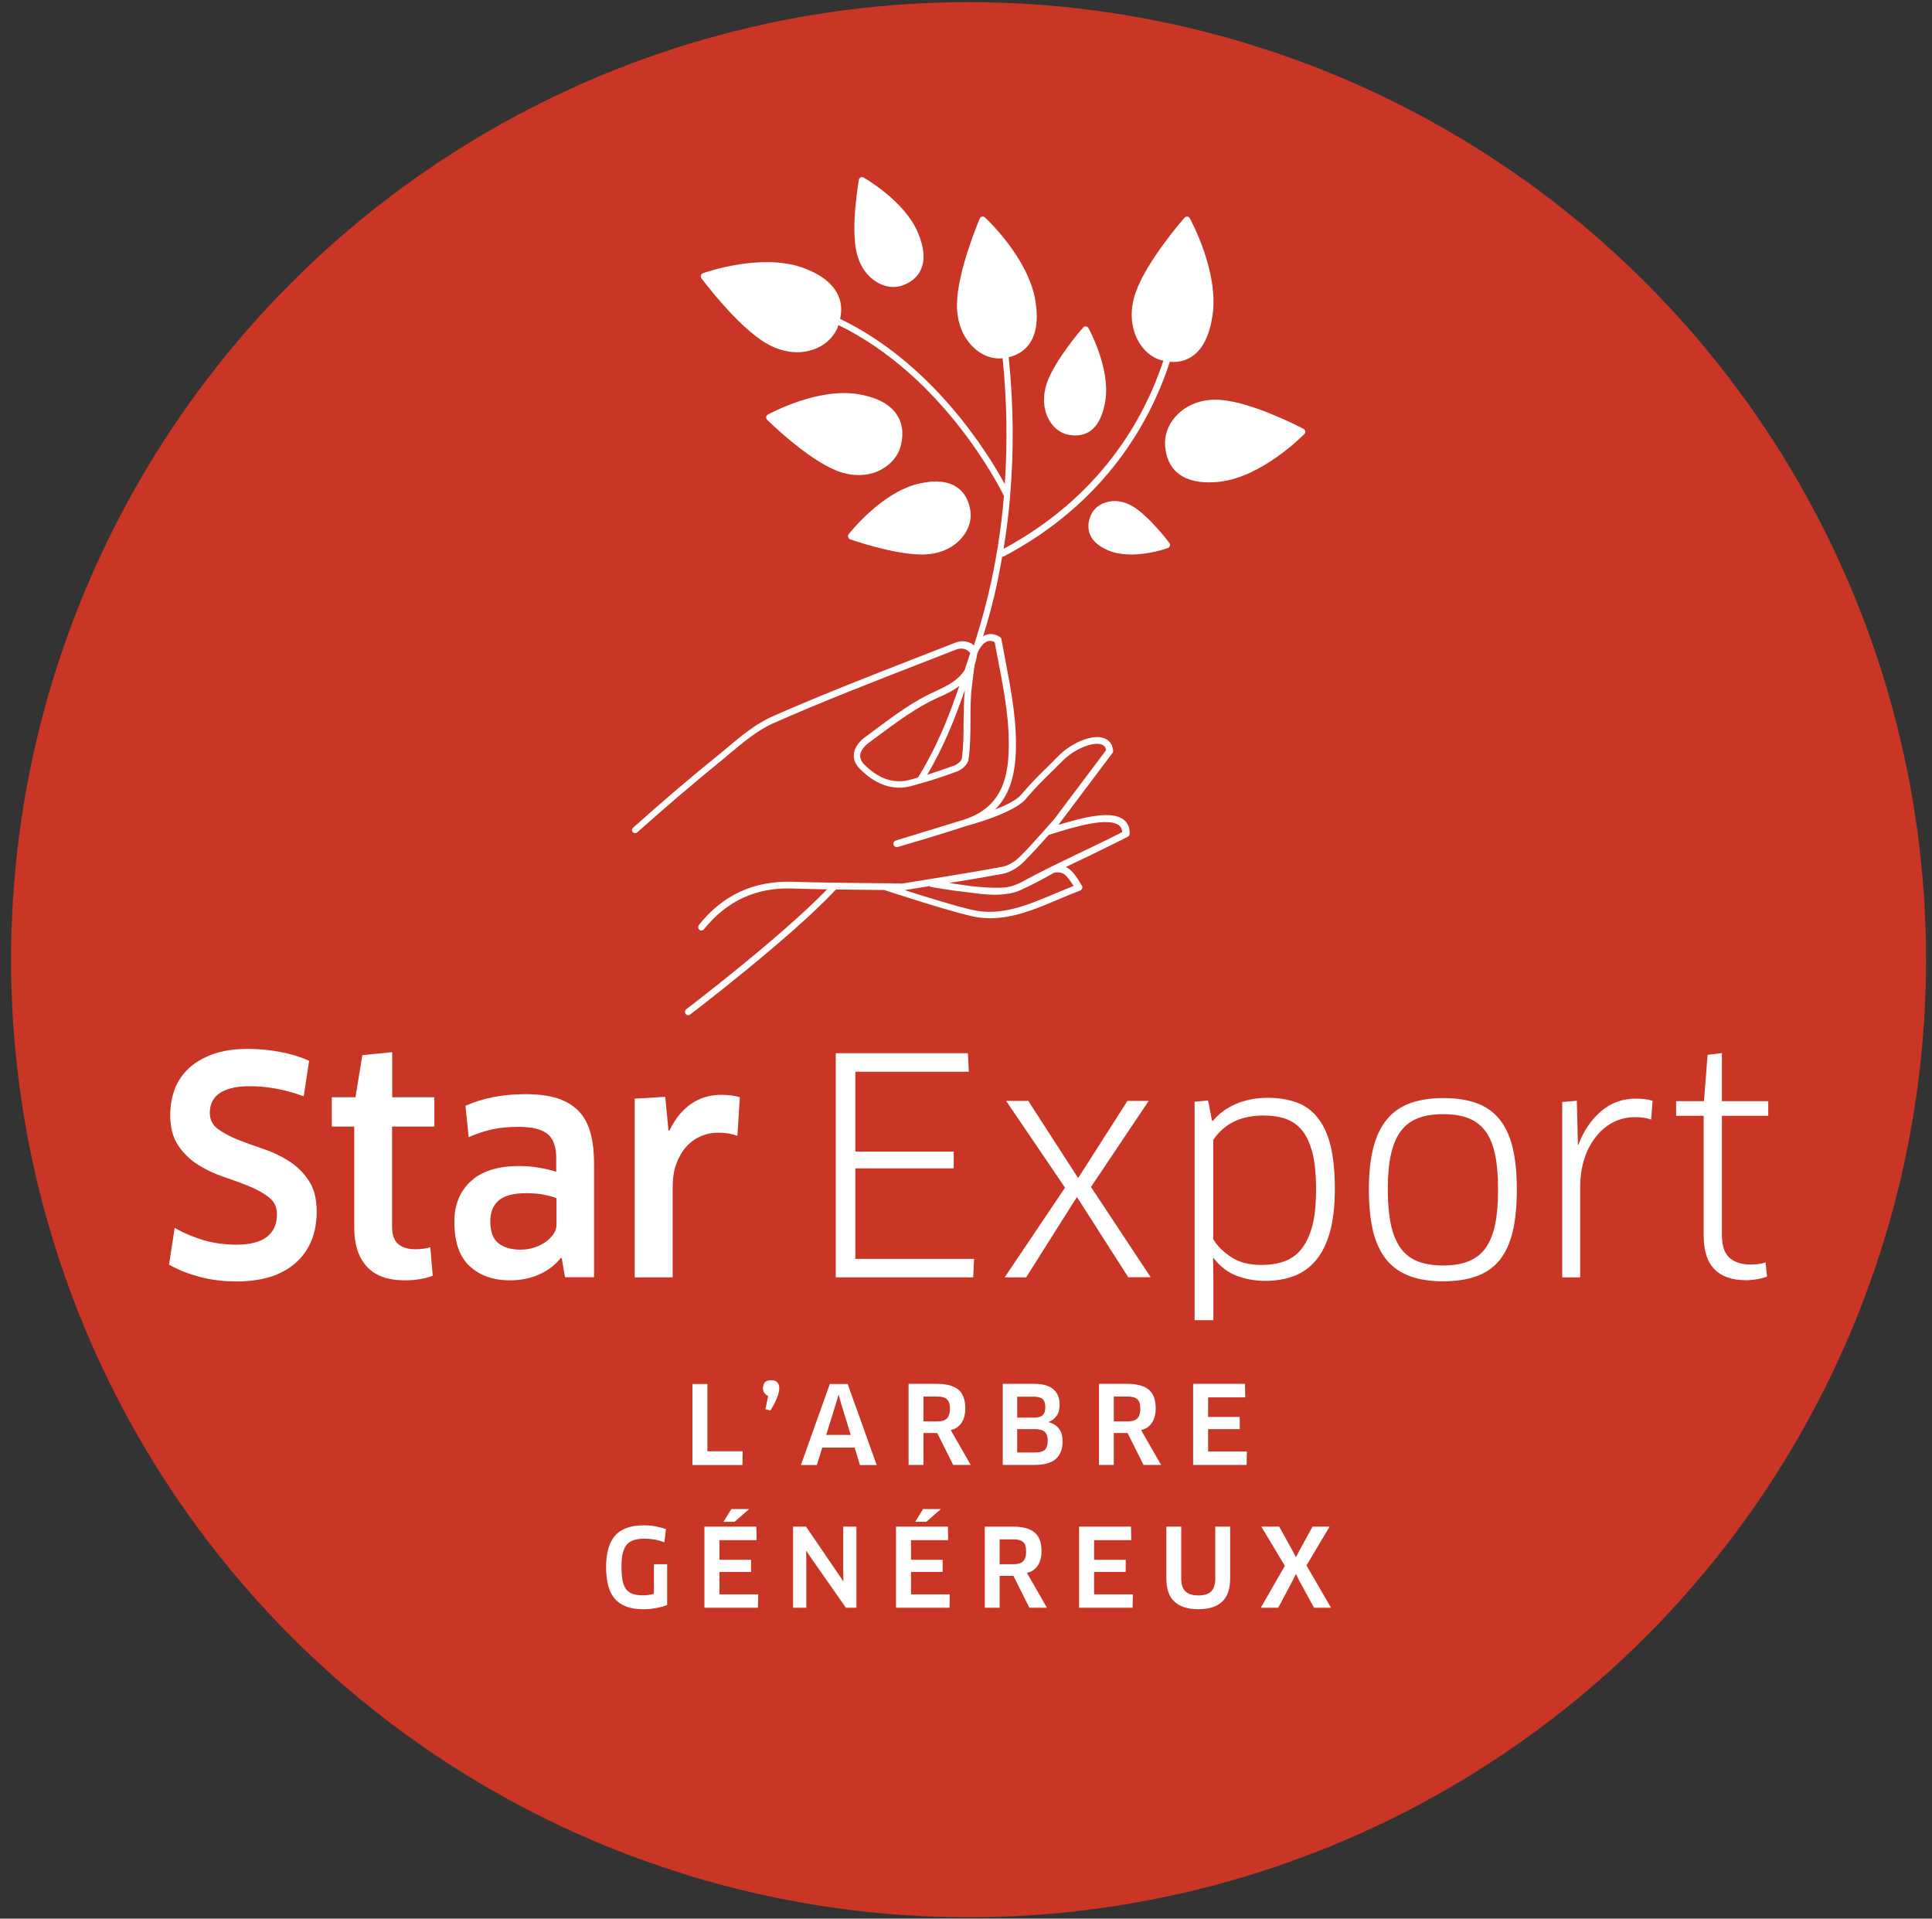 <?xml version="1.0" encoding="UTF-8" standalone="no"?>
<!DOCTYPE svg PUBLIC "-//W3C//DTD SVG 1.1//EN" "http://www.w3.org/Graphics/SVG/1.1/DTD/svg11.dtd">
<svg width="100%" height="100%" viewBox="0 0 143 142" version="1.1" xmlns="http://www.w3.org/2000/svg" xmlns:xlink="http://www.w3.org/1999/xlink" xml:space="preserve" xmlns:serif="http://www.serif.com/" style="fill-rule:evenodd;clip-rule:evenodd;stroke-linejoin:round;stroke-miterlimit:2;">
    <rect x="0" y="0" width="143" height="142" fill="#333333" stroke="none"/>
    <g transform="matrix(1,0,0,1,-38,-24)">
        <g id="Calque_1">
            <circle cx="109.69" cy="95.03" r="70.87" style="fill:rgb(202,54,37);"/>
            <g>
                <path d="M61.44,113.67C61.44,115.28 60.92,116.54 59.89,117.46C58.86,118.38 57.4,118.84 55.51,118.84C54.55,118.84 53.65,118.73 52.81,118.51C51.97,118.29 51.2,117.99 50.51,117.6L50.93,114.88C51.64,115.28 52.36,115.58 53.11,115.8C53.86,116.01 54.65,116.12 55.49,116.12C56.52,116.12 57.28,115.92 57.77,115.53C58.26,115.14 58.5,114.58 58.5,113.86C58.5,113.34 58.3,112.93 57.91,112.62C57.52,112.31 57.03,112.04 56.45,111.8C55.87,111.56 55.23,111.33 54.55,111.1C53.86,110.87 53.23,110.57 52.65,110.2C52.07,109.83 51.58,109.36 51.19,108.78C50.8,108.2 50.6,107.45 50.6,106.52C50.6,105.84 50.71,105.21 50.93,104.62C51.15,104.03 51.5,103.51 51.97,103.07C52.44,102.63 53.04,102.28 53.76,102.02C54.48,101.76 55.34,101.63 56.35,101.63C57.18,101.63 57.98,101.71 58.77,101.86C59.56,102.01 60.26,102.23 60.88,102.51L60.48,105.14C59.8,104.89 59.13,104.7 58.48,104.58C57.83,104.46 57.16,104.39 56.5,104.39C55.94,104.39 55.47,104.44 55.08,104.55C54.7,104.65 54.39,104.8 54.16,104.98C53.93,105.16 53.77,105.37 53.67,105.61C53.57,105.85 53.53,106.1 53.53,106.36C53.53,106.86 53.73,107.26 54.12,107.55C54.51,107.84 55,108.11 55.58,108.34C56.16,108.57 56.8,108.8 57.48,109.03C58.17,109.26 58.8,109.56 59.38,109.93C59.96,110.3 60.45,110.77 60.84,111.36C61.25,111.96 61.44,112.73 61.44,113.67Z" style="fill:white;fill-rule:nonzero;"/>
                <path d="M67.02,107.38L67.02,114.8C67.02,115.39 67.17,115.81 67.47,116.07C67.77,116.33 68.2,116.46 68.76,116.46C68.94,116.46 69.13,116.45 69.35,116.42C69.56,116.39 69.73,116.35 69.85,116.31L70.03,118.41C69.81,118.51 69.51,118.6 69.14,118.66C68.76,118.73 68.37,118.76 67.96,118.76C66.71,118.76 65.77,118.42 65.15,117.74C64.53,117.06 64.22,116.1 64.22,114.86L64.22,107.38L62.56,107.38L62.56,105.21L64.31,105.21L64.82,102.09L67.03,101.87L67.03,105.21L70.15,105.21L70.15,107.38L67.02,107.38Z" style="fill:white;fill-rule:nonzero;"/>
                <path d="M79.58,117.12L79.51,117.1C79.1,117.62 78.57,118.02 77.92,118.32C77.27,118.61 76.55,118.76 75.75,118.76C74.51,118.76 73.52,118.41 72.76,117.71C72,117.01 71.63,115.91 71.63,114.42C71.63,113.17 72.04,112.17 72.85,111.42C73.66,110.68 74.85,110.3 76.41,110.3C76.93,110.3 77.42,110.34 77.89,110.42C78.36,110.5 78.79,110.6 79.17,110.72L79.17,109.72C79.17,108.88 78.96,108.28 78.53,107.93C78.1,107.58 77.39,107.4 76.38,107.4C75.66,107.4 75.02,107.46 74.46,107.58C73.9,107.7 73.31,107.89 72.69,108.16L72.45,105.84C73.75,105.26 75.23,104.98 76.9,104.98C77.83,104.98 78.61,105.08 79.26,105.29C79.9,105.5 80.42,105.81 80.83,106.23C81.23,106.65 81.53,107.19 81.7,107.83C81.88,108.48 81.97,109.25 81.97,110.15L81.97,118.53L79.82,118.53L79.58,117.12ZM79.18,112.68C79.02,112.61 78.74,112.52 78.35,112.44C77.96,112.35 77.48,112.31 76.92,112.31C76.01,112.31 75.34,112.49 74.92,112.84C74.5,113.19 74.29,113.71 74.29,114.39C74.29,115.17 74.5,115.72 74.91,116.03C75.32,116.34 75.86,116.49 76.53,116.49C76.88,116.49 77.22,116.44 77.54,116.33C77.86,116.23 78.14,116.09 78.38,115.92C78.62,115.75 78.82,115.55 78.97,115.33C79.12,115.11 79.19,114.87 79.19,114.62L79.19,112.68L79.18,112.68Z" style="fill:white;fill-rule:nonzero;"/>
                <path d="M84.98,118.54L84.98,105.31L87.24,105.18L87.48,107.68L87.55,107.68C87.96,106.81 88.5,106.15 89.15,105.7C89.81,105.25 90.55,105.03 91.37,105.03C91.91,105.03 92.38,105.09 92.76,105.21L92.58,108.06C92.37,107.99 92.15,107.93 91.92,107.89C91.69,107.85 91.44,107.83 91.19,107.83C90.7,107.83 90.25,107.92 89.84,108.11C89.43,108.29 89.07,108.56 88.77,108.9C88.47,109.24 88.23,109.66 88.05,110.16C87.87,110.66 87.79,111.22 87.79,111.84L87.79,118.54L84.98,118.54Z" style="fill:white;fill-rule:nonzero;"/>
                <path d="M110.1,117.17L110.03,118.54L99.86,118.54L99.86,101.95L109.64,101.95L109.71,103.32L101.31,103.32L101.31,109.23L108.59,109.23L108.59,110.47L101.31,110.47L101.31,117.17L110.1,117.17Z" style="fill:white;fill-rule:nonzero;"/>
                <path d="M117.71,112.59L113.95,118.54L112.36,118.54L116.83,111.9L112.47,105.48L114.11,105.48L117.8,111.19L121.45,105.48L123.02,105.48L118.75,111.85L123.17,118.53L121.51,118.53L117.71,112.59Z" style="fill:white;fill-rule:nonzero;"/>
                <path d="M136.8,111.99C136.8,113.23 136.68,114.28 136.45,115.14C136.21,116 135.87,116.71 135.42,117.25C134.97,117.8 134.43,118.19 133.8,118.43C133.17,118.67 132.45,118.8 131.65,118.8C130.9,118.8 130.19,118.67 129.53,118.42C128.87,118.17 128.3,117.73 127.83,117.11L127.79,117.13L127.81,118.92L127.81,121.71L126.42,121.71L126.42,105.54L127.42,105.45L127.71,106.95L127.78,106.95C128.22,106.42 128.79,106 129.49,105.7C130.19,105.4 130.97,105.25 131.82,105.25C132.61,105.25 133.32,105.36 133.94,105.58C134.56,105.8 135.08,106.17 135.51,106.7C135.94,107.23 136.26,107.91 136.48,108.77C136.69,109.64 136.8,110.71 136.8,111.99ZM135.41,111.99C135.41,110.93 135.32,110.05 135.15,109.35C134.97,108.65 134.72,108.09 134.39,107.68C134.06,107.27 133.65,106.98 133.17,106.81C132.69,106.64 132.14,106.56 131.52,106.56C129.85,106.56 128.61,107.16 127.8,108.37L127.8,115.71C128.09,116.21 128.54,116.65 129.13,117.04C129.72,117.43 130.47,117.62 131.39,117.62C131.98,117.62 132.52,117.54 133.02,117.37C133.51,117.2 133.94,116.91 134.29,116.49C134.64,116.07 134.92,115.5 135.12,114.78C135.32,114.06 135.41,113.11 135.41,111.99Z" style="fill:white;fill-rule:nonzero;"/>
                <path d="M150.27,112.04C150.27,113.26 150.17,114.31 149.96,115.17C149.75,116.03 149.43,116.73 148.99,117.27C148.55,117.81 147.98,118.2 147.3,118.45C146.61,118.7 145.79,118.83 144.83,118.83C143.87,118.83 143.05,118.71 142.36,118.45C141.67,118.2 141.1,117.81 140.65,117.27C140.2,116.73 139.86,116.03 139.64,115.17C139.43,114.31 139.32,113.26 139.32,112.04C139.32,110.83 139.43,109.8 139.65,108.94C139.87,108.08 140.21,107.38 140.66,106.84C141.11,106.3 141.68,105.9 142.37,105.65C143.06,105.4 143.88,105.27 144.83,105.27C145.79,105.27 146.61,105.39 147.3,105.65C147.99,105.9 148.55,106.3 148.99,106.84C149.43,107.39 149.76,108.09 149.96,108.94C150.17,109.79 150.27,110.83 150.27,112.04ZM140.72,112.04C140.72,113.06 140.8,113.92 140.95,114.64C141.11,115.36 141.35,115.94 141.68,116.39C142.01,116.84 142.44,117.16 142.95,117.36C143.47,117.56 144.09,117.66 144.83,117.66C145.55,117.66 146.17,117.56 146.69,117.35C147.21,117.14 147.63,116.82 147.95,116.38C148.27,115.94 148.51,115.36 148.66,114.64C148.81,113.93 148.88,113.06 148.88,112.04C148.88,111.02 148.81,110.16 148.66,109.45C148.51,108.74 148.28,108.17 147.95,107.72C147.62,107.28 147.2,106.96 146.69,106.76C146.17,106.56 145.56,106.46 144.83,106.46C144.09,106.46 143.47,106.56 142.95,106.76C142.43,106.96 142.01,107.28 141.68,107.72C141.35,108.16 141.11,108.74 140.95,109.45C140.79,110.16 140.72,111.02 140.72,112.04Z" style="fill:white;fill-rule:nonzero;"/>
                <path d="M153.63,118.54L153.63,105.56L154.71,105.47L154.75,106.93L154.79,108.72L154.83,108.72C155.21,107.7 155.77,106.88 156.5,106.25C157.23,105.62 158.09,105.31 159.08,105.31C159.55,105.31 159.96,105.36 160.32,105.47L160.21,106.86C159.87,106.74 159.47,106.68 159.02,106.68C158.46,106.68 157.94,106.8 157.45,107.04C156.96,107.28 156.53,107.63 156.16,108.09C155.78,108.55 155.49,109.09 155.28,109.73C155.07,110.36 154.96,111.08 154.96,111.88L154.96,118.54L153.63,118.54Z" style="fill:white;fill-rule:nonzero;"/>
                <path d="M165.45,106.57L165.45,115.4C165.45,116.2 165.64,116.76 166.01,117.09C166.39,117.42 166.91,117.59 167.57,117.59C167.76,117.59 167.96,117.58 168.17,117.55C168.38,117.52 168.55,117.48 168.68,117.42L168.79,118.48C168.61,118.55 168.38,118.62 168.09,118.67C167.8,118.72 167.51,118.75 167.22,118.75C166.2,118.75 165.43,118.48 164.9,117.94C164.37,117.4 164.1,116.57 164.1,115.45L164.1,106.58L162.06,106.58L162.06,105.5L164.12,105.5L164.39,102.07L165.45,101.94L165.45,105.5L168.88,105.5L168.88,106.58L165.45,106.58L165.45,106.57Z" style="fill:white;fill-rule:nonzero;"/>
            </g>
            <g>
                <path d="M84.83,85.58C84.92,85.68 85.07,85.69 85.17,85.6C87.2,83.79 89.21,82.07 91.14,80.5C91.4,80.29 91.67,80.07 91.93,79.84C92.98,78.96 94.07,78.04 95.28,77.51C98.97,75.88 102.8,74.4 106.5,72.96L108.78,72.07C109.04,71.97 109.52,71.93 109.81,72.34C109.67,72.77 109.54,73.19 109.4,73.59C108.99,74.25 108.31,74.68 107.22,75.17C105.63,75.88 104.18,76.96 102.78,78L102.04,78.55C101.74,78.77 101.24,79.22 101.2,79.84C101.17,80.23 101.32,80.59 101.66,80.92C102.82,82.08 104.07,82.51 105.36,82.2C105.61,82.14 105.85,82.06 106.09,81.99C106.1,81.99 106.1,82 106.11,82C106.12,82 106.13,81.98 106.15,81.98C107.05,81.73 107.93,81.43 108.83,81.1C109.16,80.98 109.64,80.6 109.69,80.19C109.82,79.24 109.83,78.29 109.83,77.37C109.83,76.55 109.83,75.69 109.93,74.86L109.96,74.62C110.03,74.02 110.04,73.9 110.14,73.21C110.22,72.96 110.29,72.69 110.33,72.38C110.48,72 110.71,71.66 110.99,71.51C111.19,71.4 111.4,71.41 111.62,71.52C111.71,72 111.8,72.47 111.89,72.94C112.34,75.28 112.76,77.49 112.65,79.8C112.53,82.46 111.51,83.96 109.36,84.66L104.3,86.21C104.17,86.25 104.1,86.39 104.14,86.52C104.18,86.65 104.31,86.72 104.44,86.69C104.47,86.68 107.83,85.7 109.52,85.13C109.65,85.1 112.98,84.21 113.89,83.17C114.73,82.2 115.11,81.83 115.69,81.26C115.95,81 116.26,80.71 116.66,80.3C117.5,79.45 118.89,78.87 119.53,79.1C119.72,79.17 119.83,79.3 119.87,79.52L116.01,84.65C115.78,84.9 115.54,85.17 115.3,85.45C114.72,86.1 114.12,86.78 113.49,87.4C113.09,87.8 112.6,88.08 112.19,88.15C110.37,88.49 108.51,88.79 106.71,89.08C106.07,89.18 105.42,89.29 104.78,89.39C103.99,89.37 103.16,89.37 102.33,89.36C100.47,89.34 98.55,89.32 96.67,89.26C93.81,89.17 91.49,90.24 89.73,92.46C89.65,92.57 89.66,92.72 89.76,92.81C89.81,92.85 89.86,92.87 89.91,92.87C89.98,92.87 90.05,92.84 90.1,92.78C91.77,90.69 93.98,89.66 96.66,89.76C97.51,89.79 98.37,89.81 99.22,89.82C95.73,93.42 88.87,98.64 88.8,98.69C88.69,98.77 88.67,98.93 88.75,99.04C88.8,99.11 88.87,99.14 88.94,99.14C88.99,99.14 89.04,99.12 89.08,99.09C89.15,99.03 96.48,93.46 99.88,89.83C100.7,89.84 101.52,89.85 102.33,89.86C102.7,89.86 103.07,89.87 103.44,89.87C103.82,89.99 108.01,91.37 109.89,91.8C110.36,91.91 110.83,91.96 111.29,91.96C113.05,91.96 114.71,91.26 116.33,90.57C116.87,90.34 117.41,90.12 117.95,89.91C118.02,89.88 118.07,89.83 118.1,89.76C118.12,89.69 118.12,89.61 118.08,89.55C117.66,88.85 117.35,88.38 116.89,88.17C117.3,87.97 117.71,87.77 118.12,87.58C118.74,87.28 119.36,86.99 119.97,86.68C120.26,86.54 120.55,86.39 120.88,86.23L121.47,85.93C121.55,85.89 121.6,85.81 121.61,85.72C121.63,85.27 121.48,84.91 121.18,84.67C120.29,83.97 118.33,84.45 116.33,85.05C116.35,85.02 116.38,85 116.4,84.97L120.34,79.73C120.38,79.68 120.4,79.61 120.39,79.55C120.33,78.97 119.99,78.73 119.71,78.63C118.8,78.3 117.24,79.04 116.35,79.94C115.95,80.35 115.65,80.64 115.39,80.9C114.8,81.48 114.41,81.86 113.56,82.84C113.23,83.22 112.46,83.6 111.64,83.92C112.6,82.99 113.09,81.64 113.18,79.82C113.29,77.45 112.86,75.21 112.41,72.84C112.31,72.34 112.22,71.83 112.12,71.31C112.11,71.24 112.07,71.18 112.01,71.14C111.5,70.82 111.08,70.92 110.82,71.06C110.8,71.07 110.78,71.09 110.76,71.11C111.07,70.12 111.35,69.12 111.59,68.11C111.82,67.15 112.01,66.17 112.18,65.18C112.19,65.18 112.2,65.2 112.21,65.2C112.25,65.2 112.28,65.19 112.32,65.17C119.88,61.17 123.17,55.14 124.59,50.77C124.67,50.78 124.75,50.79 124.83,50.79C125.28,50.79 125.78,50.69 126.24,50.37C127.03,49.84 127.53,48.81 127.75,47.33C128.22,44.11 126.15,40.31 126.06,40.15C126.02,40.08 125.95,40.03 125.88,40.03C125.81,40.02 125.73,40.05 125.68,40.11C125.56,40.24 122.86,43.33 122.05,45.67C121.62,46.9 121.68,48.14 122.2,49.15C122.6,49.92 123.24,50.47 123.95,50.66C124,50.67 124.06,50.68 124.11,50.69C122.71,54.93 119.52,60.72 112.28,64.62C112.49,63.36 112.65,62.09 112.76,60.8C112.77,60.79 112.76,60.77 112.76,60.76C113.05,57.4 113.02,53.95 112.66,50.44C113.17,50.32 113.72,50.06 114.14,49.52C114.71,48.77 114.87,47.66 114.63,46.22C114.1,43.08 111.03,40.21 110.9,40.09C110.84,40.04 110.76,40.01 110.69,40.03C110.61,40.05 110.55,40.1 110.52,40.17C110.45,40.33 108.87,44.06 108.83,46.5C108.81,47.78 109.23,48.91 110.02,49.68C110.58,50.23 111.27,50.53 111.95,50.53C112,50.53 112.05,50.53 112.11,50.52C112.14,50.52 112.18,50.51 112.21,50.51C112.53,53.68 112.58,56.79 112.37,59.83C111.15,57.58 107.06,50.91 100.18,47.6C100.29,47.1 100.32,46.52 100.07,45.93C99.69,45.02 98.79,44.3 97.38,43.8C94.31,42.72 90.2,44.16 90.03,44.22C89.96,44.25 89.9,44.31 89.88,44.38C89.86,44.46 89.87,44.54 89.92,44.6C90.03,44.74 92.55,48.13 94.7,49.4C95.45,49.84 96.23,50.07 97,50.07C97.39,50.07 97.77,50.01 98.14,49.89C98.97,49.62 99.62,49.06 99.95,48.35C99.99,48.26 100.02,48.16 100.06,48.06C107.8,51.83 111.93,59.93 112.31,60.71C112.1,63.18 111.72,65.6 111.16,67.95C110.9,69.03 110.6,70.12 110.27,71.18C110.21,71.38 110.15,71.56 110.09,71.76C109.69,71.42 109.14,71.39 108.72,71.56L106.44,72.45C102.74,73.89 98.91,75.38 95.2,77.01C93.93,77.57 92.82,78.5 91.74,79.41C91.48,79.63 91.22,79.85 90.95,80.06C89.01,81.63 87,83.35 84.96,85.17C84.75,85.32 84.74,85.48 84.83,85.58ZM106.74,89.59C106.76,89.59 106.77,89.58 106.79,89.58C106.82,89.61 106.85,89.64 106.89,89.64C106.99,89.66 108.34,89.9 109.78,90.06L109.85,90.07C110.68,90.18 111.65,90.3 112.57,90.15C112.73,90.13 112.87,90.1 112.99,90.07C113.02,90.06 113.06,90.05 113.1,90.04C113.32,89.98 113.53,89.89 113.74,89.78C114.67,89.36 115.79,88.73 116.01,88.59C116.67,88.49 116.91,88.69 117.46,89.57C117.01,89.75 116.55,89.94 116.1,90.13C114.04,91 112.08,91.83 109.95,91.34C108.71,91.06 106.45,90.35 104.96,89.88C105.57,89.78 106.16,89.69 106.74,89.59ZM115.61,85.81C115.62,85.8 115.62,85.8 115.63,85.79C115.77,85.75 115.91,85.7 116.08,85.65C117.45,85.23 120.01,84.44 120.83,85.09C120.97,85.2 121.05,85.37 121.07,85.58L120.62,85.81C120.29,85.98 120,86.12 119.71,86.26C119.1,86.56 118.48,86.86 117.86,87.15C117.19,87.47 116.51,87.8 115.84,88.13C115.83,88.13 115.83,88.13 115.82,88.14C115.06,88.52 114.31,88.9 113.57,89.31C113.56,89.32 113.54,89.32 113.53,89.33C113.31,89.43 113.11,89.51 112.93,89.57C112.79,89.61 112.64,89.64 112.5,89.67C111.85,89.75 110.84,89.69 109.86,89.58L109.79,89.57C109.52,89.54 108.96,89.45 108.39,89.37C108.35,89.36 108.3,89.36 108.26,89.35C109.58,89.14 110.91,88.91 112.23,88.67C112.74,88.57 113.3,88.25 113.77,87.79C114.41,87.15 115.02,86.47 115.61,85.81ZM108.65,80.65C107.97,80.9 107.3,81.13 106.63,81.34C107.77,79.41 108.59,77.46 109.41,75.08C109.34,75.86 109.33,76.64 109.32,77.39C109.32,78.29 109.32,79.22 109.19,80.14C109.18,80.28 108.9,80.56 108.65,80.65ZM109.01,74.76C108.12,77.37 107.24,79.45 105.95,81.54C105.71,81.61 105.48,81.69 105.24,81.74C104.11,82.01 103.01,81.62 101.98,80.59C101.76,80.37 101.65,80.14 101.67,79.9C101.69,79.59 101.93,79.25 102.31,78.97L103.05,78.42C104.43,77.4 105.86,76.34 107.41,75.64C108.02,75.38 108.56,75.11 109.01,74.76Z" style="fill:white;fill-rule:nonzero;"/>
                <path d="M94.78,55.07C94.72,55.01 94.7,54.94 94.71,54.86C94.72,54.78 94.77,54.71 94.84,54.68C94.99,54.6 98.61,52.63 101.62,53.19C103.01,53.44 103.95,53.98 104.43,54.77C104.92,55.58 104.82,56.47 104.65,57.07C104.45,57.78 103.91,58.4 103.18,58.78C102.68,59.04 102.12,59.16 101.55,59.16C101.02,59.16 100.46,59.05 99.91,58.83C97.73,57.96 94.9,55.19 94.78,55.07Z" style="fill:white;fill-rule:nonzero;"/>
                <path d="M104.72,45.15C104.53,45.21 104.33,45.24 104.13,45.24C103.72,45.24 103.29,45.12 102.9,44.88C102.13,44.42 101.59,43.6 101.38,42.59C100.98,40.67 101.55,37.45 101.57,37.31C101.58,37.23 101.63,37.17 101.7,37.13C101.77,37.1 101.85,37.1 101.92,37.14C102.04,37.21 104.97,38.88 105.95,41.24C106.41,42.33 106.48,43.25 106.16,43.95C105.91,44.51 105.41,44.93 104.72,45.15Z" style="fill:white;fill-rule:nonzero;"/>
                <path d="M118.68,55.91C118.37,56.12 118,56.23 117.6,56.23C117.39,56.23 117.16,56.2 116.93,56.14C116.38,55.99 115.9,55.58 115.6,54.99C115.21,54.23 115.17,53.3 115.48,52.37C116.08,50.63 118.08,48.34 118.17,48.24C118.22,48.18 118.29,48.15 118.38,48.16C118.46,48.17 118.52,48.21 118.56,48.28C118.63,48.4 120.17,51.22 119.82,53.62C119.65,54.73 119.27,55.5 118.68,55.91Z" style="fill:white;fill-rule:nonzero;"/>
                <path d="M105.91,59.82C107.17,59.51 108.15,59.59 108.84,60.07C109.38,60.44 109.72,61.05 109.83,61.83C109.92,62.47 109.71,63.16 109.25,63.73C108.63,64.51 107.66,64.97 106.52,65.03C106.43,65.04 106.33,65.04 106.23,65.04C104.12,65.04 101.07,63.96 100.93,63.92C100.86,63.89 100.8,63.83 100.78,63.75C100.76,63.67 100.77,63.59 100.82,63.53C100.93,63.4 103.22,60.49 105.91,59.82Z" style="fill:white;fill-rule:nonzero;"/>
                <path d="M118.68,63.57C118.5,63.13 118.52,62.63 118.75,62.11C118.94,61.68 119.33,61.35 119.82,61.19C120.46,60.98 121.17,61.08 121.83,61.47C123.05,62.19 124.49,64.1 124.55,64.18C124.6,64.24 124.61,64.33 124.59,64.4C124.57,64.48 124.51,64.54 124.44,64.56C124.37,64.59 123.1,65.04 121.73,65.04C121.23,65.04 120.72,64.98 120.25,64.82C119.44,64.53 118.91,64.11 118.68,63.57Z" style="fill:white;fill-rule:nonzero;"/>
                <path d="M125.19,54.64C125.99,53.87 127.13,53.49 128.38,53.6C130.76,53.79 134.33,55.66 134.48,55.74C134.55,55.78 134.6,55.84 134.61,55.92C134.62,56 134.6,56.08 134.54,56.13C134.41,56.26 131.42,59.28 128.31,59.65C128.01,59.69 127.72,59.7 127.46,59.7C126.45,59.7 125.66,59.45 125.1,58.95C124.39,58.31 124.24,57.41 124.23,56.76C124.23,56 124.58,55.23 125.19,54.64Z" style="fill:white;fill-rule:nonzero;"/>
            </g>
            <g>
                <path d="M92.97,131.41L92.95,132.43L89.25,132.43L89.25,126.43L90.36,126.43L90.36,131.41L92.97,131.41Z" style="fill:white;fill-rule:nonzero;"/>
                <path d="M95.08,126.15C95.29,126.15 95.45,126.21 95.54,126.32C95.64,126.43 95.68,126.58 95.68,126.75C95.68,126.86 95.66,126.98 95.62,127.13C95.58,127.27 95.53,127.42 95.46,127.57C95.4,127.72 95.33,127.87 95.25,128.01C95.17,128.15 95.1,128.28 95.02,128.39L94.65,128.3L94.86,127.32C94.76,127.28 94.67,127.21 94.59,127.11C94.51,127.01 94.47,126.9 94.47,126.77C94.47,126.59 94.51,126.44 94.6,126.32C94.71,126.21 94.86,126.15 95.08,126.15Z" style="fill:white;fill-rule:nonzero;"/>
                <path d="M101.26,131.14L98.86,131.14L98.46,132.43L97.28,132.43L99.42,126.43L100.74,126.43L102.89,132.43L101.65,132.43L101.26,131.14ZM99.88,127.86L99.15,130.2L100.97,130.2L100.25,127.86L100.08,127.24L100.06,127.24L99.88,127.86Z" style="fill:white;fill-rule:nonzero;"/>
                <path d="M109.45,128.22C109.45,128.66 109.36,129.02 109.17,129.3C108.99,129.58 108.72,129.76 108.37,129.84L109.85,132.42L108.55,132.42L107.37,130.06L106.35,130.06L106.35,132.42L105.25,132.42L105.25,126.42L107.37,126.42C108.08,126.42 108.6,126.57 108.95,126.86C109.28,127.15 109.45,127.61 109.45,128.22ZM108.31,128.26C108.31,127.92 108.24,127.69 108.09,127.56C107.95,127.43 107.71,127.36 107.37,127.36L106.35,127.36L106.35,129.2L107.34,129.2C107.51,129.2 107.66,129.18 107.78,129.15C107.9,129.12 108,129.07 108.08,128.99C108.16,128.91 108.21,128.82 108.25,128.7C108.29,128.58 108.31,128.45 108.31,128.26Z" style="fill:white;fill-rule:nonzero;"/>
                <path d="M116.65,130.7C116.65,130.97 116.61,131.21 116.53,131.42C116.45,131.63 116.33,131.81 116.17,131.96C116.01,132.11 115.8,132.22 115.54,132.3C115.28,132.38 114.97,132.42 114.61,132.42L112.22,132.42L112.22,126.42L114.55,126.42C115.18,126.42 115.65,126.55 115.96,126.82C116.27,127.08 116.43,127.46 116.43,127.94C116.43,128.29 116.36,128.57 116.21,128.78C116.06,128.99 115.87,129.14 115.62,129.24L115.62,129.26C115.96,129.35 116.21,129.51 116.39,129.75C116.57,129.99 116.65,130.3 116.65,130.7ZM115.37,128.14C115.37,127.86 115.3,127.66 115.17,127.54C115.03,127.43 114.81,127.37 114.51,127.37L113.29,127.37L113.29,128.92L114.56,128.92C114.84,128.92 115.05,128.86 115.18,128.73C115.31,128.61 115.37,128.42 115.37,128.14ZM115.55,130.61C115.55,130.32 115.47,130.1 115.33,129.97C115.18,129.84 114.94,129.77 114.6,129.77L113.29,129.77L113.29,131.5L114.63,131.5C114.94,131.5 115.17,131.44 115.33,131.31C115.47,131.18 115.55,130.94 115.55,130.61Z" style="fill:white;fill-rule:nonzero;"/>
                <path d="M123.54,128.22C123.54,128.66 123.45,129.02 123.26,129.3C123.08,129.58 122.81,129.76 122.46,129.84L123.94,132.42L122.64,132.42L121.46,130.06L120.44,130.06L120.44,132.42L119.34,132.42L119.34,126.42L121.46,126.42C122.17,126.42 122.69,126.57 123.04,126.86C123.37,127.15 123.54,127.61 123.54,128.22ZM122.4,128.26C122.4,127.92 122.33,127.69 122.18,127.56C122.04,127.43 121.8,127.36 121.46,127.36L120.44,127.36L120.44,129.2L121.43,129.2C121.6,129.2 121.75,129.18 121.87,129.15C121.99,129.12 122.09,129.07 122.17,128.99C122.25,128.91 122.3,128.82 122.34,128.7C122.38,128.58 122.4,128.45 122.4,128.26Z" style="fill:white;fill-rule:nonzero;"/>
                <path d="M130.29,131.44L130.27,132.42L126.31,132.42L126.31,126.42L130.15,126.42L130.17,127.42L127.42,127.42L127.42,128.87L129.76,128.87L129.76,129.77L127.42,129.77L127.42,131.43L130.29,131.43L130.29,131.44Z" style="fill:white;fill-rule:nonzero;"/>
                <path d="M87.41,142.77C87.19,142.87 86.92,142.95 86.6,143.01C86.29,143.07 85.97,143.1 85.64,143.1C85.14,143.1 84.72,143.04 84.37,142.91C84.02,142.78 83.73,142.59 83.51,142.33C83.29,142.07 83.12,141.75 83.02,141.37C82.92,140.98 82.86,140.53 82.86,140.01C82.86,138.94 83.08,138.16 83.53,137.65C83.98,137.14 84.69,136.89 85.67,136.89C85.96,136.89 86.24,136.91 86.53,136.97C86.82,137.03 87.07,137.09 87.29,137.17L87.18,138.15C86.97,138.07 86.74,138 86.49,137.95C86.24,137.91 85.98,137.88 85.72,137.88C85.41,137.88 85.14,137.91 84.92,137.98C84.7,138.05 84.53,138.16 84.39,138.32C84.25,138.48 84.16,138.7 84.09,138.97C84.02,139.24 84,139.58 84,139.98C84,140.38 84.03,140.72 84.08,140.99C84.14,141.26 84.23,141.47 84.35,141.63C84.48,141.79 84.64,141.9 84.84,141.97C85.04,142.04 85.29,142.07 85.58,142.07C85.88,142.07 86.15,142.03 86.4,141.96L86.4,139.77L87.38,139.77L87.38,142.77L87.41,142.77Z" style="fill:white;fill-rule:nonzero;"/>
                <path d="M94.12,142.01L94.1,142.99L90.14,142.99L90.14,136.99L93.98,136.99L94,137.99L91.25,137.99L91.25,139.44L93.59,139.44L93.59,140.34L91.25,140.34L91.25,142L94.12,142L94.12,142.01ZM93.45,135.69L92.37,136.63L91.55,136.63L92.13,135.69L93.45,135.69Z" style="fill:white;fill-rule:nonzero;"/>
                <path d="M100.61,142.99L98.05,139.33L97.69,138.79L97.67,138.8L97.68,139.45L97.68,142.99L96.7,142.99L96.7,136.99L97.66,136.99L100.05,140.49L100.41,141.03L100.43,141.02L100.41,140.38L100.41,136.99L101.39,136.99L101.39,142.99L100.61,142.99Z" style="fill:white;fill-rule:nonzero;"/>
                <path d="M108.3,142.01L108.28,142.99L104.32,142.99L104.32,136.99L108.16,136.99L108.18,137.99L105.43,137.99L105.43,139.44L107.77,139.44L107.77,140.34L105.43,140.34L105.43,142L108.3,142L108.3,142.01ZM107.64,135.69L106.56,136.63L105.74,136.63L106.32,135.69L107.64,135.69Z" style="fill:white;fill-rule:nonzero;"/>
                <path d="M115.09,138.79C115.09,139.23 115,139.59 114.81,139.87C114.63,140.15 114.36,140.33 114.01,140.41L115.49,142.99L114.19,142.99L113.01,140.63L111.99,140.63L111.99,142.99L110.89,142.99L110.89,136.99L113.01,136.99C113.72,136.99 114.24,137.14 114.59,137.43C114.92,137.72 115.09,138.17 115.09,138.79ZM113.95,138.83C113.95,138.49 113.88,138.26 113.73,138.13C113.59,138 113.35,137.93 113.01,137.93L111.99,137.93L111.99,139.77L112.98,139.77C113.15,139.77 113.3,139.75 113.42,139.72C113.54,139.69 113.64,139.64 113.72,139.56C113.8,139.48 113.85,139.39 113.89,139.27C113.93,139.15 113.95,139.01 113.95,138.83Z" style="fill:white;fill-rule:nonzero;"/>
                <path d="M121.85,142.01L121.83,142.99L117.87,142.99L117.87,136.99L121.71,136.99L121.73,137.99L118.98,137.99L118.98,139.44L121.32,139.44L121.32,140.34L118.98,140.34L118.98,142L121.85,142L121.85,142.01Z" style="fill:white;fill-rule:nonzero;"/>
                <path d="M129.05,140.84C129.05,141.61 128.85,142.18 128.45,142.55C128.05,142.92 127.47,143.1 126.69,143.1C125.93,143.1 125.34,142.92 124.94,142.55C124.53,142.18 124.33,141.61 124.33,140.84L124.33,136.99L125.43,136.99L125.43,140.83C125.43,141.26 125.53,141.58 125.74,141.78C125.95,141.98 126.26,142.08 126.7,142.08C127.13,142.08 127.45,141.98 127.65,141.78C127.85,141.58 127.95,141.26 127.95,140.83L127.95,136.99L129.05,136.99L129.05,140.84Z" style="fill:white;fill-rule:nonzero;"/>
                <path d="M134.7,139.86L136.52,142.99L135.26,142.99L134.22,141.09L133.93,140.51L133.91,140.51L133.62,141.09L132.61,142.99L131.32,142.99L133.1,139.89L131.36,136.99L132.68,136.99L133.61,138.66L133.91,139.23L133.93,139.23L134.23,138.66L135.15,136.99L136.41,136.99L134.7,139.86Z" style="fill:white;fill-rule:nonzero;"/>
            </g>
        </g>
    </g>
</svg>
